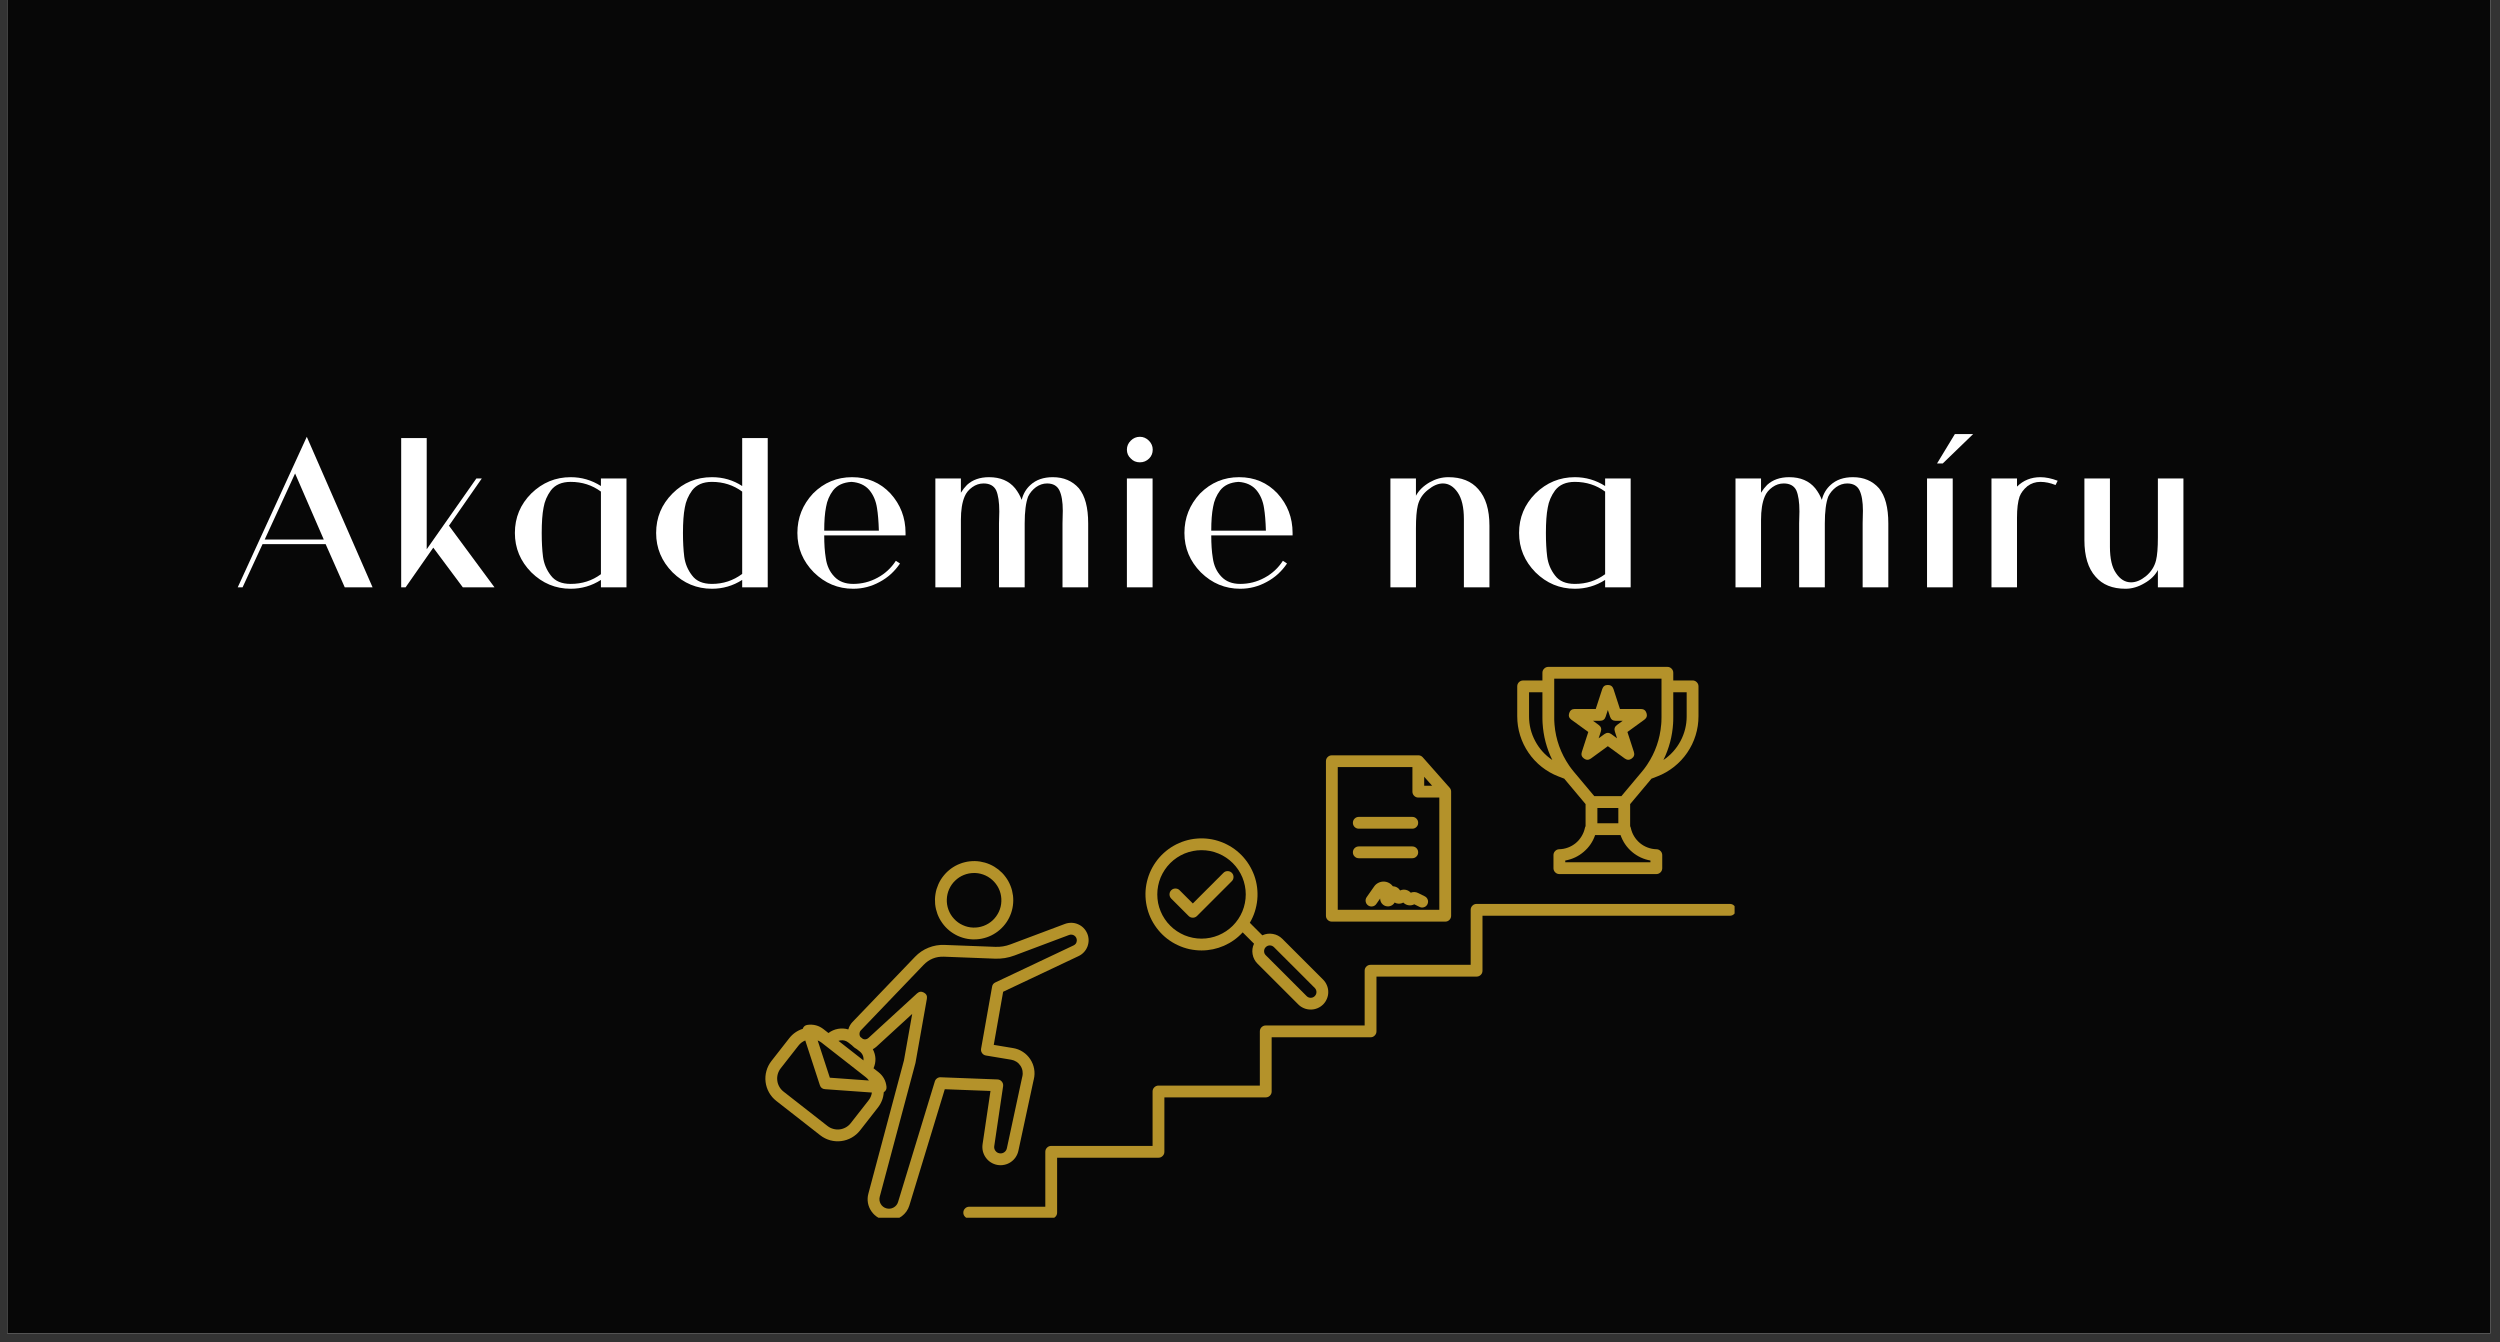 <svg xmlns="http://www.w3.org/2000/svg" xmlns:xlink="http://www.w3.org/1999/xlink" width="365" zoomAndPan="magnify" viewBox="0 0 273.75 147" height="196" preserveAspectRatio="xMidYMid meet" version="1.0"><rect x="0" y="0" width="273.75" height="147" fill="#333333" stroke="none"/><defs><g/><clipPath id="06b69b7b7f"><path d="M 0.801 0 L 272.699 0 L 272.699 146.008 L 0.801 146.008 Z M 0.801 0 " clip-rule="nonzero"/></clipPath><clipPath id="ec5aa2e753"><path d="M 83.414 101 L 120 101 L 120 133.344 L 83.414 133.344 Z M 83.414 101 " clip-rule="nonzero"/></clipPath><clipPath id="9e4feab3b0"><path d="M 105 98 L 189.938 98 L 189.938 133.344 L 105 133.344 Z M 105 98 " clip-rule="nonzero"/></clipPath><clipPath id="40ff83db40"><path d="M 166 73.004 L 186 73.004 L 186 96 L 166 96 Z M 166 73.004 " clip-rule="nonzero"/></clipPath></defs><g clip-path="url(#06b69b7b7f)"><path fill="#ffffff" d="M 0.801 0 L 272.699 0 L 272.699 146.008 L 0.801 146.008 Z M 0.801 0 " fill-opacity="1" fill-rule="nonzero"/><path fill="#070707" d="M 0.801 0 L 272.699 0 L 272.699 146.008 L 0.801 146.008 Z M 0.801 0 " fill-opacity="1" fill-rule="nonzero"/></g><g clip-path="url(#ec5aa2e753)"><path fill="#b4922a" d="M 107.59 125.305 C 107.555 125.562 107.566 125.816 107.625 126.066 C 107.688 126.316 107.793 126.547 107.945 126.758 C 108.094 126.969 108.281 127.145 108.496 127.281 C 108.715 127.418 108.953 127.512 109.207 127.559 C 109.461 127.605 109.715 127.602 109.969 127.547 C 110.223 127.496 110.457 127.398 110.672 127.254 C 110.887 127.109 111.066 126.93 111.211 126.719 C 111.355 126.504 111.457 126.27 111.512 126.016 L 113.16 118.359 L 113.203 118.18 C 113.293 117.805 113.305 117.422 113.238 117.039 C 113.168 116.656 113.027 116.305 112.812 115.98 C 112.598 115.656 112.328 115.387 112 115.176 C 111.676 114.965 111.32 114.828 110.938 114.766 L 108.816 114.414 L 109.844 108.598 L 118.105 104.691 C 118.328 104.586 118.523 104.445 118.691 104.262 C 118.859 104.082 118.988 103.875 119.078 103.645 C 119.164 103.414 119.207 103.176 119.203 102.926 C 119.199 102.68 119.148 102.441 119.051 102.215 C 118.953 101.988 118.82 101.785 118.645 101.609 C 118.473 101.434 118.27 101.301 118.043 101.203 C 117.816 101.105 117.578 101.051 117.332 101.047 C 117.086 101.043 116.844 101.082 116.613 101.168 L 110.633 103.414 C 110.102 103.613 109.547 103.703 108.977 103.68 L 103.418 103.469 C 102.812 103.445 102.23 103.547 101.668 103.773 C 101.105 104 100.613 104.332 100.195 104.77 L 93.344 111.914 C 93.125 112.145 92.973 112.414 92.891 112.723 C 92.516 112.609 92.137 112.59 91.754 112.66 C 91.371 112.73 91.023 112.883 90.715 113.117 L 90.188 112.703 C 89.668 112.293 89.078 112.137 88.426 112.223 C 88.16 112.258 87.984 112.402 87.898 112.656 C 87.297 112.852 86.805 113.195 86.414 113.695 L 84.465 116.188 C 84.211 116.516 84.031 116.875 83.922 117.27 C 83.812 117.668 83.781 118.07 83.832 118.477 C 83.883 118.887 84.008 119.27 84.211 119.629 C 84.414 119.988 84.676 120.293 85 120.547 L 89.816 124.312 C 90.141 124.566 90.504 124.75 90.898 124.859 C 91.297 124.969 91.699 125 92.105 124.949 C 92.516 124.898 92.898 124.773 93.258 124.57 C 93.613 124.367 93.922 124.105 94.176 123.781 L 96.125 121.285 C 96.516 120.789 96.73 120.227 96.773 119.598 C 97.004 119.457 97.102 119.25 97.07 118.984 C 96.996 118.324 96.699 117.793 96.176 117.387 L 95.652 116.977 C 95.957 116.266 95.93 115.57 95.574 114.887 C 95.719 114.809 95.855 114.715 95.977 114.605 L 99.887 111.02 L 98.984 116.109 L 95.086 130.707 C 94.996 131.043 94.98 131.379 95.039 131.719 C 95.102 132.059 95.23 132.371 95.43 132.652 C 95.629 132.938 95.875 133.164 96.176 133.336 C 96.477 133.508 96.797 133.609 97.141 133.641 C 97.207 133.645 97.273 133.648 97.34 133.648 C 97.855 133.645 98.316 133.492 98.73 133.188 C 99.145 132.883 99.426 132.484 99.578 131.992 L 103.453 119.27 L 108.457 119.461 Z M 92.051 113.918 C 92.363 113.879 92.645 113.957 92.891 114.152 L 93.305 114.477 C 93.328 114.5 93.352 114.527 93.375 114.551 C 93.508 114.684 93.656 114.793 93.82 114.879 L 94.117 115.113 C 94.445 115.367 94.59 115.703 94.551 116.117 L 91.812 113.973 C 91.891 113.949 91.969 113.93 92.051 113.918 Z M 89.977 114.18 L 90.363 114.484 L 92.387 116.062 L 94.797 117.949 C 94.93 118.055 95.051 118.176 95.148 118.316 L 90.867 118.008 L 89.535 113.926 C 89.695 113.988 89.84 114.074 89.977 114.18 Z M 93.156 122.984 C 93.008 123.176 92.828 123.328 92.621 123.445 C 92.41 123.562 92.188 123.637 91.949 123.668 C 91.711 123.695 91.477 123.68 91.246 123.613 C 91.012 123.551 90.801 123.445 90.613 123.297 L 85.793 119.527 C 85.605 119.379 85.453 119.203 85.332 118.992 C 85.215 118.785 85.141 118.559 85.113 118.32 C 85.082 118.082 85.102 117.848 85.164 117.617 C 85.23 117.387 85.336 117.176 85.484 116.984 L 87.434 114.492 C 87.629 114.238 87.879 114.051 88.176 113.93 L 89.773 118.82 C 89.863 119.098 90.051 119.246 90.34 119.266 L 95.473 119.633 C 95.426 119.953 95.305 120.238 95.105 120.492 Z M 103.004 117.961 C 102.859 117.953 102.727 117.992 102.605 118.078 C 102.488 118.164 102.406 118.277 102.363 118.418 L 98.34 131.613 C 98.301 131.746 98.238 131.863 98.152 131.969 C 98.066 132.078 97.961 132.16 97.84 132.227 C 97.723 132.293 97.594 132.332 97.457 132.348 C 97.32 132.363 97.188 132.352 97.055 132.312 C 96.922 132.277 96.805 132.215 96.695 132.129 C 96.59 132.047 96.5 131.945 96.434 131.824 C 96.367 131.707 96.324 131.578 96.305 131.441 C 96.289 131.309 96.297 131.172 96.332 131.039 L 100.238 116.418 C 100.242 116.398 100.246 116.379 100.25 116.363 L 101.492 109.367 C 101.547 109.062 101.438 108.836 101.168 108.688 C 100.895 108.539 100.648 108.57 100.418 108.777 L 95.102 113.652 C 94.926 113.812 94.723 113.852 94.5 113.77 L 94.215 113.547 C 94.137 113.434 94.105 113.305 94.117 113.168 C 94.129 113.027 94.18 112.906 94.277 112.809 L 101.125 105.664 C 101.738 105.027 102.484 104.723 103.371 104.758 L 108.93 104.973 C 109.672 105.004 110.391 104.887 111.09 104.625 L 117.066 102.379 C 117.164 102.34 117.266 102.332 117.371 102.344 C 117.473 102.359 117.566 102.395 117.652 102.457 C 117.738 102.516 117.801 102.594 117.848 102.688 C 117.895 102.781 117.914 102.883 117.91 102.984 C 117.902 103.238 117.781 103.418 117.555 103.523 L 108.992 107.574 C 108.789 107.668 108.668 107.824 108.633 108.043 L 107.43 114.828 C 107.398 115.008 107.434 115.168 107.539 115.316 C 107.641 115.461 107.781 115.551 107.961 115.578 L 110.727 116.039 C 110.934 116.074 111.125 116.148 111.301 116.262 C 111.477 116.375 111.621 116.52 111.734 116.691 C 111.852 116.867 111.93 117.059 111.965 117.266 C 112 117.469 111.996 117.676 111.945 117.879 L 111.902 118.066 C 111.898 118.07 111.898 118.074 111.898 118.082 L 110.25 125.746 C 110.207 125.93 110.109 126.074 109.953 126.18 C 109.797 126.285 109.625 126.32 109.438 126.285 C 109.25 126.254 109.105 126.16 108.992 126.004 C 108.883 125.852 108.84 125.684 108.871 125.496 L 109.84 118.938 C 109.867 118.75 109.82 118.582 109.699 118.434 C 109.574 118.285 109.418 118.207 109.227 118.199 Z M 103.004 117.961 " fill-opacity="1" fill-rule="nonzero"/></g><path fill="#b4922a" d="M 106.496 102.863 C 106.555 102.863 106.609 102.863 106.668 102.863 C 106.852 102.863 107.039 102.852 107.223 102.828 C 107.406 102.805 107.59 102.77 107.77 102.719 C 107.949 102.672 108.125 102.613 108.297 102.543 C 108.469 102.473 108.637 102.391 108.797 102.297 C 108.961 102.203 109.113 102.102 109.262 101.988 C 109.41 101.875 109.551 101.754 109.684 101.621 C 109.816 101.492 109.938 101.352 110.051 101.207 C 110.168 101.059 110.27 100.906 110.363 100.746 C 110.461 100.582 110.543 100.418 110.613 100.246 C 110.688 100.074 110.75 99.898 110.797 99.719 C 110.848 99.539 110.887 99.359 110.91 99.176 C 110.938 98.988 110.949 98.805 110.953 98.617 C 110.953 98.434 110.945 98.246 110.922 98.062 C 110.898 97.879 110.863 97.695 110.82 97.516 C 110.773 97.332 110.715 97.156 110.645 96.984 C 110.578 96.812 110.496 96.645 110.406 96.48 C 110.316 96.32 110.215 96.164 110.102 96.016 C 109.992 95.863 109.871 95.723 109.742 95.59 C 109.609 95.457 109.473 95.332 109.328 95.215 C 109.18 95.102 109.027 94.996 108.867 94.898 C 108.711 94.805 108.543 94.719 108.375 94.645 C 108.203 94.57 108.027 94.508 107.848 94.457 C 107.668 94.406 107.488 94.367 107.305 94.336 C 107.121 94.309 106.934 94.293 106.75 94.289 C 106.562 94.285 106.379 94.297 106.191 94.316 C 106.008 94.336 105.824 94.367 105.645 94.414 C 105.461 94.457 105.285 94.512 105.113 94.582 C 104.938 94.648 104.77 94.727 104.605 94.816 C 104.445 94.906 104.285 95.004 104.137 95.113 C 103.984 95.227 103.844 95.344 103.707 95.473 C 103.574 95.602 103.449 95.738 103.332 95.883 C 103.215 96.027 103.105 96.18 103.008 96.336 C 102.914 96.496 102.824 96.66 102.75 96.832 C 102.676 97 102.609 97.176 102.555 97.352 C 102.504 97.531 102.461 97.711 102.434 97.898 C 102.402 98.082 102.387 98.266 102.379 98.453 C 102.375 98.637 102.383 98.824 102.398 99.008 C 102.418 99.195 102.449 99.375 102.492 99.559 C 102.535 99.738 102.59 99.918 102.652 100.09 C 102.719 100.266 102.797 100.434 102.883 100.598 C 102.973 100.762 103.07 100.922 103.18 101.07 C 103.285 101.223 103.406 101.367 103.531 101.504 C 103.66 101.641 103.793 101.766 103.938 101.887 C 104.082 102.004 104.23 102.113 104.391 102.211 C 104.547 102.309 104.711 102.398 104.879 102.477 C 105.051 102.555 105.223 102.617 105.402 102.676 C 105.578 102.73 105.758 102.773 105.941 102.805 C 106.125 102.836 106.312 102.855 106.496 102.863 Z M 103.676 98.469 C 103.691 98.082 103.777 97.711 103.934 97.359 C 104.094 97.008 104.309 96.695 104.59 96.43 C 104.867 96.16 105.184 95.953 105.543 95.809 C 105.902 95.664 106.273 95.594 106.66 95.594 C 106.699 95.594 106.738 95.594 106.777 95.594 C 107.176 95.609 107.551 95.699 107.914 95.867 C 108.273 96.031 108.586 96.262 108.855 96.551 C 109.125 96.844 109.328 97.172 109.469 97.547 C 109.605 97.918 109.664 98.301 109.648 98.699 C 109.637 99.094 109.543 99.473 109.379 99.832 C 109.211 100.191 108.984 100.508 108.695 100.777 C 108.402 101.047 108.07 101.25 107.699 101.387 C 107.328 101.523 106.945 101.586 106.547 101.57 C 106.152 101.555 105.773 101.465 105.414 101.297 C 105.051 101.133 104.738 100.906 104.469 100.613 C 104.199 100.324 103.996 99.992 103.859 99.621 C 103.719 99.246 103.66 98.863 103.676 98.469 Z M 103.676 98.469 " fill-opacity="1" fill-rule="nonzero"/><g clip-path="url(#9e4feab3b0)"><path fill="#b4922a" d="M 189.43 98.98 L 161.684 98.98 C 161.508 98.98 161.355 99.043 161.23 99.168 C 161.102 99.297 161.039 99.449 161.039 99.625 L 161.039 105.648 L 150.074 105.648 C 149.895 105.648 149.742 105.711 149.617 105.836 C 149.492 105.961 149.43 106.113 149.43 106.293 L 149.43 112.289 L 138.598 112.289 C 138.422 112.289 138.27 112.352 138.141 112.477 C 138.016 112.605 137.953 112.758 137.953 112.934 L 137.953 118.871 L 126.852 118.871 C 126.676 118.871 126.523 118.938 126.395 119.062 C 126.27 119.188 126.207 119.34 126.207 119.52 L 126.207 125.477 L 115.109 125.477 C 114.93 125.477 114.777 125.539 114.652 125.664 C 114.523 125.793 114.461 125.945 114.461 126.121 L 114.461 132.137 L 106.129 132.137 C 105.949 132.137 105.797 132.199 105.672 132.328 C 105.547 132.453 105.484 132.605 105.484 132.785 C 105.484 132.961 105.547 133.113 105.672 133.238 C 105.797 133.367 105.949 133.43 106.129 133.43 L 115.109 133.43 C 115.285 133.43 115.438 133.367 115.566 133.238 C 115.691 133.113 115.754 132.961 115.754 132.785 L 115.754 126.77 L 126.852 126.77 C 127.031 126.77 127.184 126.707 127.309 126.578 C 127.438 126.453 127.5 126.301 127.5 126.121 L 127.5 120.164 L 138.598 120.164 C 138.777 120.164 138.93 120.102 139.055 119.977 C 139.18 119.852 139.246 119.699 139.246 119.52 L 139.246 113.582 L 150.074 113.582 C 150.254 113.582 150.406 113.52 150.531 113.391 C 150.656 113.266 150.723 113.113 150.723 112.934 L 150.723 106.938 L 161.684 106.938 C 161.863 106.938 162.016 106.875 162.141 106.75 C 162.27 106.625 162.332 106.473 162.332 106.293 L 162.332 100.273 L 189.43 100.273 C 189.609 100.273 189.762 100.211 189.887 100.082 C 190.012 99.957 190.078 99.805 190.078 99.625 C 190.078 99.449 190.012 99.297 189.887 99.168 C 189.762 99.043 189.609 98.98 189.43 98.98 Z M 189.43 98.98 " fill-opacity="1" fill-rule="nonzero"/></g><g clip-path="url(#40ff83db40)"><path fill="#b4922a" d="M 170.652 85.02 L 171.289 85.266 C 171.312 85.297 171.34 85.332 171.367 85.363 L 173.621 88.051 L 173.621 90.469 C 173.586 90.527 173.559 90.594 173.547 90.66 C 173.477 90.984 173.355 91.289 173.184 91.57 C 173.012 91.855 172.801 92.102 172.547 92.316 C 172.289 92.527 172.008 92.691 171.699 92.805 C 171.387 92.922 171.066 92.984 170.738 92.992 C 170.562 92.996 170.41 93.062 170.289 93.188 C 170.164 93.312 170.105 93.465 170.105 93.641 L 170.105 95.062 C 170.105 95.242 170.168 95.395 170.293 95.52 C 170.418 95.645 170.57 95.711 170.75 95.711 L 181.371 95.711 C 181.547 95.711 181.699 95.645 181.828 95.52 C 181.953 95.395 182.016 95.242 182.016 95.062 L 182.016 93.641 C 182.016 93.465 181.953 93.312 181.832 93.188 C 181.707 93.062 181.559 92.996 181.383 92.992 C 181.051 92.984 180.73 92.922 180.422 92.805 C 180.109 92.691 179.828 92.527 179.574 92.316 C 179.32 92.102 179.105 91.855 178.934 91.57 C 178.762 91.289 178.645 90.984 178.574 90.66 C 178.559 90.594 178.535 90.527 178.5 90.469 L 178.5 88.051 L 180.754 85.363 C 180.777 85.328 180.805 85.297 180.832 85.266 L 181.465 85.02 C 182.129 84.766 182.742 84.414 183.301 83.973 C 183.859 83.531 184.344 83.016 184.746 82.426 C 185.148 81.84 185.457 81.207 185.668 80.523 C 185.879 79.844 185.984 79.148 185.984 78.434 L 185.984 75.156 C 185.984 74.977 185.922 74.824 185.793 74.699 C 185.668 74.574 185.516 74.508 185.336 74.508 L 183.223 74.508 L 183.223 73.672 C 183.223 73.492 183.16 73.34 183.035 73.215 C 182.91 73.086 182.758 73.023 182.578 73.023 L 169.543 73.023 C 169.363 73.023 169.211 73.086 169.086 73.215 C 168.957 73.34 168.895 73.492 168.895 73.672 L 168.895 74.512 L 166.781 74.512 C 166.605 74.512 166.453 74.574 166.324 74.699 C 166.199 74.824 166.137 74.977 166.137 75.156 L 166.137 78.434 C 166.137 79.148 166.242 79.844 166.453 80.523 C 166.664 81.207 166.973 81.84 167.375 82.426 C 167.777 83.016 168.258 83.531 168.816 83.973 C 169.375 84.414 169.988 84.766 170.652 85.02 Z M 177.207 88.477 L 177.207 90.145 L 174.914 90.145 L 174.914 88.477 Z M 178.73 93.301 C 179.312 93.785 179.977 94.094 180.723 94.227 L 180.723 94.418 L 171.395 94.418 L 171.395 94.227 C 172.156 94.094 172.828 93.777 173.414 93.277 C 174 92.781 174.418 92.168 174.668 91.438 L 177.449 91.438 C 177.707 92.176 178.133 92.797 178.73 93.301 Z M 184.691 75.801 L 184.691 78.434 C 184.691 79.395 184.465 80.297 184.016 81.145 C 183.562 81.992 182.941 82.684 182.145 83.219 C 182.766 81.949 183.121 80.609 183.207 79.199 C 183.207 79.176 183.207 79.152 183.207 79.133 C 183.211 79.062 183.215 78.988 183.219 78.918 C 183.219 78.891 183.219 78.867 183.219 78.844 C 183.223 78.75 183.223 78.66 183.223 78.566 L 183.223 75.801 Z M 170.188 74.316 L 181.934 74.316 L 181.934 78.566 C 181.934 78.633 181.934 78.699 181.93 78.766 C 181.93 78.801 181.93 78.832 181.926 78.867 C 181.926 78.898 181.926 78.93 181.926 78.961 C 181.922 79.008 181.918 79.055 181.918 79.102 C 181.914 79.121 181.914 79.137 181.914 79.156 C 181.91 79.211 181.906 79.27 181.902 79.324 C 181.902 79.332 181.898 79.34 181.898 79.348 C 181.766 80.922 181.262 82.371 180.391 83.691 L 180.387 83.695 C 180.359 83.738 180.328 83.781 180.301 83.824 C 180.293 83.836 180.281 83.848 180.273 83.863 C 180.25 83.898 180.223 83.934 180.199 83.969 C 180.184 83.988 180.172 84.008 180.156 84.027 C 180.133 84.059 180.109 84.09 180.086 84.121 C 180.07 84.145 180.055 84.164 180.039 84.188 C 180.016 84.219 179.992 84.246 179.969 84.277 C 179.902 84.363 179.832 84.449 179.762 84.531 L 177.543 87.176 L 174.574 87.176 L 172.355 84.531 C 172.289 84.449 172.223 84.367 172.156 84.281 C 172.129 84.25 172.105 84.219 172.082 84.188 C 172.066 84.164 172.051 84.145 172.035 84.125 C 172.012 84.09 171.984 84.059 171.961 84.023 C 171.949 84.008 171.938 83.988 171.922 83.973 C 171.898 83.934 171.871 83.898 171.844 83.859 C 171.836 83.848 171.828 83.84 171.82 83.828 C 170.895 82.473 170.359 80.98 170.219 79.348 C 170.219 79.34 170.219 79.332 170.219 79.324 C 170.215 79.27 170.211 79.211 170.207 79.156 C 170.203 79.137 170.203 79.121 170.203 79.102 C 170.199 79.055 170.199 79.008 170.195 78.961 C 170.195 78.93 170.195 78.898 170.191 78.867 C 170.191 78.832 170.191 78.801 170.188 78.766 C 170.188 78.699 170.188 78.633 170.188 78.566 Z M 167.43 75.801 L 168.895 75.801 L 168.895 78.566 C 168.895 78.66 168.898 78.75 168.898 78.844 C 168.898 78.867 168.902 78.891 168.902 78.918 C 168.902 78.988 168.906 79.062 168.91 79.133 C 168.91 79.152 168.914 79.176 168.914 79.199 C 169 80.609 169.352 81.949 169.977 83.219 C 169.18 82.684 168.555 81.992 168.105 81.145 C 167.652 80.297 167.43 79.395 167.43 78.434 Z M 167.43 75.801 " fill-opacity="1" fill-rule="nonzero"/></g><path fill="#b4922a" d="M 172.062 78.805 L 173.918 80.152 L 173.211 82.336 C 173.113 82.633 173.191 82.875 173.445 83.059 C 173.695 83.242 173.949 83.242 174.203 83.059 L 176.059 81.707 L 177.918 83.059 C 178.172 83.242 178.422 83.242 178.676 83.059 C 178.93 82.875 179.008 82.633 178.91 82.336 L 178.203 80.152 L 180.059 78.805 C 180.312 78.621 180.391 78.379 180.293 78.082 C 180.195 77.785 179.992 77.633 179.68 77.633 L 177.383 77.633 L 176.676 75.453 C 176.578 75.152 176.371 75.004 176.059 75.004 C 175.746 75.004 175.543 75.152 175.445 75.453 L 174.734 77.633 L 172.441 77.633 C 172.129 77.633 171.922 77.785 171.828 78.082 C 171.73 78.379 171.809 78.621 172.062 78.805 Z M 175.207 78.926 C 175.52 78.926 175.723 78.777 175.82 78.48 L 176.059 77.742 L 176.301 78.48 C 176.398 78.777 176.602 78.926 176.914 78.926 L 177.691 78.926 L 177.062 79.383 C 176.809 79.566 176.73 79.809 176.828 80.105 L 177.066 80.844 L 176.441 80.387 C 176.188 80.203 175.934 80.203 175.68 80.387 L 175.051 80.844 L 175.293 80.105 C 175.391 79.809 175.309 79.566 175.059 79.383 L 174.43 78.926 Z M 175.207 78.926 " fill-opacity="1" fill-rule="nonzero"/><path fill="#b4922a" d="M 130.156 100.301 C 130.281 100.426 130.434 100.488 130.613 100.488 C 130.793 100.488 130.945 100.426 131.07 100.301 L 134.883 96.488 C 135.008 96.363 135.07 96.211 135.07 96.031 C 135.07 95.852 135.008 95.699 134.883 95.574 C 134.754 95.449 134.602 95.387 134.426 95.387 C 134.246 95.387 134.094 95.449 133.969 95.574 L 130.613 98.93 L 129.164 97.48 C 129.039 97.355 128.887 97.293 128.707 97.293 C 128.531 97.293 128.379 97.355 128.25 97.48 C 128.125 97.605 128.062 97.758 128.062 97.938 C 128.062 98.113 128.125 98.266 128.25 98.395 Z M 130.156 100.301 " fill-opacity="1" fill-rule="nonzero"/><path fill="#b4922a" d="M 131.566 104.074 C 132.422 104.074 133.242 103.902 134.027 103.559 C 134.812 103.215 135.496 102.727 136.074 102.094 L 137.316 103.336 C 137.141 103.699 137.09 104.086 137.16 104.484 C 137.227 104.883 137.406 105.227 137.691 105.516 L 142.164 109.988 C 142.344 110.168 142.551 110.305 142.789 110.402 C 143.023 110.5 143.27 110.547 143.523 110.547 C 143.777 110.547 144.023 110.5 144.258 110.402 C 144.492 110.305 144.699 110.168 144.883 109.988 C 145.062 109.809 145.199 109.598 145.297 109.363 C 145.395 109.129 145.445 108.883 145.445 108.629 C 145.445 108.375 145.395 108.129 145.297 107.895 C 145.199 107.656 145.062 107.449 144.883 107.27 L 140.41 102.797 C 140.121 102.512 139.777 102.332 139.379 102.266 C 138.977 102.195 138.594 102.246 138.227 102.418 L 136.855 101.047 C 137.082 100.66 137.266 100.254 137.402 99.828 C 137.539 99.398 137.629 98.961 137.672 98.516 C 137.715 98.07 137.707 97.625 137.652 97.18 C 137.598 96.734 137.496 96.301 137.344 95.875 C 137.191 95.453 136.996 95.055 136.758 94.672 C 136.52 94.293 136.242 93.945 135.93 93.625 C 135.613 93.305 135.266 93.023 134.891 92.781 C 134.512 92.539 134.113 92.34 133.691 92.184 C 133.273 92.027 132.84 91.918 132.395 91.859 C 131.949 91.797 131.504 91.785 131.059 91.824 C 130.609 91.859 130.172 91.945 129.742 92.078 C 129.316 92.211 128.906 92.391 128.516 92.613 C 128.129 92.836 127.766 93.098 127.434 93.402 C 127.102 93.703 126.809 94.035 126.551 94.402 C 126.293 94.77 126.074 95.16 125.902 95.574 C 125.73 95.988 125.605 96.418 125.523 96.859 C 125.445 97.301 125.414 97.746 125.434 98.191 C 125.453 98.641 125.52 99.082 125.637 99.516 C 125.75 99.949 125.91 100.363 126.117 100.762 C 126.324 101.16 126.574 101.531 126.859 101.875 C 127.148 102.223 127.469 102.531 127.824 102.805 C 128.184 103.078 128.562 103.309 128.969 103.496 C 129.375 103.688 129.797 103.832 130.234 103.93 C 130.676 104.023 131.117 104.074 131.566 104.074 Z M 139.496 103.711 L 143.969 108.184 C 144.09 108.309 144.152 108.453 144.152 108.629 C 144.152 108.801 144.09 108.949 143.965 109.074 C 143.844 109.195 143.695 109.258 143.523 109.258 C 143.348 109.258 143.199 109.195 143.078 109.074 L 138.605 104.602 C 138.48 104.48 138.418 104.332 138.418 104.156 C 138.418 103.98 138.48 103.832 138.602 103.711 C 138.727 103.586 138.875 103.523 139.051 103.523 C 139.223 103.527 139.371 103.59 139.496 103.711 Z M 131.566 93.094 C 131.883 93.094 132.199 93.125 132.512 93.184 C 132.824 93.246 133.125 93.34 133.418 93.461 C 133.715 93.582 133.992 93.73 134.258 93.91 C 134.523 94.086 134.766 94.285 134.992 94.512 C 135.215 94.734 135.418 94.98 135.594 95.246 C 135.77 95.512 135.922 95.789 136.043 96.082 C 136.164 96.375 136.254 96.68 136.316 96.992 C 136.379 97.305 136.41 97.617 136.41 97.938 C 136.41 98.254 136.379 98.57 136.316 98.883 C 136.254 99.195 136.164 99.496 136.043 99.789 C 135.922 100.086 135.77 100.363 135.594 100.629 C 135.418 100.895 135.215 101.137 134.992 101.363 C 134.766 101.586 134.523 101.789 134.258 101.965 C 133.992 102.141 133.715 102.289 133.418 102.414 C 133.125 102.535 132.824 102.625 132.512 102.688 C 132.199 102.75 131.883 102.781 131.566 102.781 C 131.246 102.781 130.934 102.75 130.621 102.688 C 130.309 102.625 130.004 102.535 129.711 102.414 C 129.418 102.289 129.141 102.141 128.875 101.965 C 128.609 101.789 128.363 101.586 128.141 101.363 C 127.914 101.137 127.715 100.895 127.539 100.629 C 127.359 100.363 127.211 100.086 127.09 99.789 C 126.969 99.496 126.875 99.195 126.812 98.883 C 126.754 98.57 126.723 98.254 126.723 97.938 C 126.723 97.617 126.754 97.305 126.816 96.992 C 126.879 96.68 126.969 96.379 127.09 96.082 C 127.215 95.789 127.363 95.512 127.539 95.246 C 127.715 94.98 127.918 94.738 128.141 94.512 C 128.367 94.289 128.609 94.086 128.875 93.91 C 129.141 93.734 129.418 93.586 129.711 93.461 C 130.008 93.34 130.309 93.25 130.621 93.188 C 130.934 93.125 131.246 93.094 131.566 93.094 Z M 131.566 93.094 " fill-opacity="1" fill-rule="nonzero"/><path fill="#b4922a" d="M 145.836 100.918 L 158.254 100.918 C 158.43 100.918 158.582 100.855 158.711 100.73 C 158.836 100.602 158.898 100.453 158.898 100.273 L 158.898 86.684 C 158.898 86.68 158.898 86.676 158.898 86.672 C 158.898 86.645 158.895 86.621 158.891 86.598 C 158.891 86.59 158.891 86.586 158.891 86.578 C 158.887 86.551 158.879 86.527 158.871 86.504 C 158.871 86.5 158.871 86.5 158.871 86.496 C 158.863 86.473 158.852 86.445 158.84 86.418 C 158.84 86.414 158.836 86.41 158.832 86.402 C 158.824 86.383 158.812 86.359 158.797 86.34 C 158.797 86.336 158.793 86.332 158.793 86.328 C 158.777 86.305 158.758 86.285 158.742 86.262 C 158.738 86.262 158.738 86.258 158.738 86.258 L 155.789 82.922 C 155.781 82.918 155.777 82.91 155.77 82.902 C 155.766 82.898 155.762 82.895 155.758 82.891 C 155.746 82.879 155.73 82.867 155.715 82.855 C 155.715 82.852 155.711 82.852 155.711 82.852 C 155.699 82.84 155.684 82.828 155.672 82.82 C 155.664 82.816 155.66 82.812 155.656 82.809 C 155.645 82.801 155.633 82.797 155.625 82.789 C 155.617 82.785 155.609 82.781 155.602 82.777 C 155.594 82.773 155.582 82.77 155.57 82.762 C 155.566 82.762 155.559 82.758 155.551 82.754 C 155.535 82.75 155.52 82.742 155.504 82.738 C 155.496 82.734 155.488 82.734 155.48 82.73 C 155.469 82.727 155.457 82.723 155.445 82.723 C 155.438 82.719 155.43 82.719 155.426 82.719 C 155.41 82.715 155.395 82.711 155.383 82.711 C 155.375 82.711 155.371 82.711 155.367 82.707 C 155.348 82.707 155.328 82.707 155.309 82.707 C 155.309 82.707 155.305 82.707 155.305 82.707 L 145.836 82.707 C 145.66 82.707 145.508 82.77 145.379 82.895 C 145.254 83.02 145.191 83.172 145.191 83.352 L 145.191 100.273 C 145.191 100.453 145.254 100.602 145.379 100.73 C 145.508 100.855 145.66 100.918 145.836 100.918 Z M 156.82 86.039 L 155.949 86.039 L 155.949 85.059 Z M 146.484 83.996 L 154.66 83.996 L 154.66 86.684 C 154.66 86.863 154.723 87.016 154.848 87.141 C 154.973 87.27 155.125 87.332 155.305 87.332 L 157.605 87.332 L 157.605 99.625 L 146.484 99.625 Z M 146.484 83.996 " fill-opacity="1" fill-rule="nonzero"/><path fill="#b4922a" d="M 156.016 98.148 L 155.293 97.789 C 155.027 97.656 154.754 97.641 154.477 97.75 C 154.332 97.59 154.152 97.484 153.938 97.438 C 153.723 97.395 153.516 97.414 153.316 97.504 C 153.129 97.211 152.859 97.059 152.512 97.043 C 152.391 96.879 152.242 96.754 152.059 96.664 C 151.879 96.574 151.688 96.531 151.484 96.531 C 151.281 96.535 151.09 96.586 150.91 96.68 C 150.73 96.773 150.582 96.906 150.469 97.07 L 149.648 98.242 C 149.547 98.391 149.512 98.551 149.543 98.727 C 149.574 98.902 149.664 99.039 149.809 99.145 C 149.957 99.246 150.117 99.281 150.293 99.25 C 150.469 99.219 150.609 99.129 150.711 98.98 L 151.129 98.383 C 151.125 98.574 151.18 98.75 151.293 98.906 C 151.41 99.062 151.562 99.168 151.746 99.219 C 151.934 99.27 152.117 99.262 152.297 99.188 C 152.477 99.117 152.613 98.996 152.711 98.828 C 153.027 99 153.344 99 153.664 98.832 C 153.82 98.992 154.008 99.09 154.23 99.125 C 154.453 99.16 154.664 99.125 154.863 99.02 L 155.438 99.305 C 155.598 99.387 155.762 99.398 155.93 99.34 C 156.102 99.285 156.223 99.176 156.305 99.016 C 156.383 98.855 156.395 98.691 156.34 98.523 C 156.281 98.355 156.176 98.23 156.016 98.148 Z M 156.016 98.148 " fill-opacity="1" fill-rule="nonzero"/><path fill="#b4922a" d="M 148.785 90.742 L 154.645 90.742 C 154.824 90.742 154.977 90.68 155.102 90.555 C 155.227 90.426 155.289 90.273 155.289 90.098 C 155.289 89.918 155.227 89.766 155.102 89.641 C 154.977 89.512 154.824 89.449 154.645 89.449 L 148.785 89.449 C 148.609 89.449 148.457 89.512 148.328 89.641 C 148.203 89.766 148.141 89.918 148.141 90.098 C 148.141 90.273 148.203 90.426 148.328 90.555 C 148.457 90.68 148.609 90.742 148.785 90.742 Z M 148.785 90.742 " fill-opacity="1" fill-rule="nonzero"/><path fill="#b4922a" d="M 155.289 93.328 C 155.289 93.152 155.227 93 155.102 92.871 C 154.977 92.746 154.824 92.684 154.645 92.684 L 148.785 92.684 C 148.609 92.684 148.457 92.746 148.328 92.871 C 148.203 93 148.141 93.152 148.141 93.328 C 148.141 93.508 148.203 93.66 148.328 93.785 C 148.457 93.914 148.609 93.977 148.785 93.977 L 154.645 93.977 C 154.824 93.977 154.977 93.914 155.102 93.785 C 155.227 93.66 155.289 93.508 155.289 93.328 Z M 155.289 93.328 " fill-opacity="1" fill-rule="nonzero"/><g fill="#ffffff" fill-opacity="1"><g transform="translate(24.906, 64.313)"><g><path d="M 15.891 0 L 12.844 0 L 10.75 -4.734 L 3.844 -4.734 L 1.656 0 L 1.125 0 L 8.688 -16.484 Z M 7.406 -12.469 L 4.078 -5.234 L 10.547 -5.234 Z M 7.406 -12.469 "/></g></g></g><g fill="#ffffff" fill-opacity="1"><g transform="translate(41.913, 64.313)"><g><path d="M 10.844 -11.922 L 7.25 -6.75 L 12.234 0 L 8.766 0 L 5.531 -4.344 L 2.5 0 L 2.016 0 L 2.016 -16.344 L 4.812 -16.344 L 4.812 -4.172 L 10.25 -11.922 Z M 10.844 -11.922 "/></g></g></g><g fill="#ffffff" fill-opacity="1"><g transform="translate(55.146, 64.313)"><g><path d="M 10.656 -11.922 L 13.453 -11.922 L 13.453 0 L 10.656 0 L 10.656 -0.812 C 9.645 -0.164 8.539 0.156 7.344 0.156 C 5.688 0.156 4.25 -0.441 3.031 -1.641 C 1.832 -2.859 1.234 -4.297 1.234 -5.953 C 1.234 -7.641 1.832 -9.082 3.031 -10.281 C 4.25 -11.469 5.688 -12.062 7.344 -12.062 C 8.539 -12.062 9.645 -11.738 10.656 -11.094 Z M 10.656 -1.438 L 10.656 -10.484 C 9.695 -11.191 8.594 -11.547 7.344 -11.547 C 6.375 -11.547 5.648 -11.234 5.172 -10.609 C 4.754 -10.035 4.488 -9.41 4.375 -8.734 C 4.238 -8.047 4.172 -7.117 4.172 -5.953 C 4.172 -4.961 4.219 -4.098 4.312 -3.359 C 4.414 -2.586 4.703 -1.898 5.172 -1.297 C 5.629 -0.68 6.352 -0.375 7.344 -0.375 C 8.594 -0.375 9.695 -0.727 10.656 -1.438 Z M 10.656 -1.438 "/></g></g></g><g fill="#ffffff" fill-opacity="1"><g transform="translate(70.613, 64.313)"><g><path d="M 7.344 -0.375 C 8.57 -0.375 9.676 -0.738 10.656 -1.469 L 10.656 -10.484 C 9.695 -11.191 8.594 -11.547 7.344 -11.547 C 6.375 -11.547 5.648 -11.234 5.172 -10.609 C 4.754 -10.035 4.488 -9.41 4.375 -8.734 C 4.238 -8.047 4.172 -7.117 4.172 -5.953 C 4.172 -4.961 4.219 -4.098 4.312 -3.359 C 4.414 -2.586 4.703 -1.898 5.172 -1.297 C 5.629 -0.68 6.352 -0.375 7.344 -0.375 Z M 3.031 -10.281 C 4.219 -11.469 5.656 -12.062 7.344 -12.062 C 8.57 -12.062 9.676 -11.738 10.656 -11.094 L 10.656 -16.344 L 13.453 -16.344 L 13.453 0 L 10.656 0 L 10.656 -0.812 C 9.645 -0.164 8.539 0.156 7.344 0.156 C 5.688 0.156 4.25 -0.441 3.031 -1.641 C 1.832 -2.859 1.234 -4.297 1.234 -5.953 C 1.234 -7.641 1.832 -9.082 3.031 -10.281 Z M 3.031 -10.281 "/></g></g></g><g fill="#ffffff" fill-opacity="1"><g transform="translate(86.08, 64.313)"><g><path d="M 13.078 -5.953 L 13.078 -5.688 L 4.172 -5.688 C 4.172 -4.727 4.227 -3.898 4.344 -3.203 C 4.457 -2.379 4.77 -1.703 5.281 -1.172 C 5.781 -0.641 6.469 -0.375 7.344 -0.375 C 8.289 -0.375 9.176 -0.598 10 -1.047 C 10.832 -1.492 11.504 -2.113 12.016 -2.906 L 12.469 -2.609 C 11.883 -1.742 11.145 -1.07 10.25 -0.594 C 9.344 -0.094 8.375 0.156 7.344 0.156 C 5.688 0.156 4.25 -0.441 3.031 -1.641 C 1.832 -2.859 1.234 -4.297 1.234 -5.953 C 1.234 -7.609 1.805 -9.051 2.953 -10.281 C 4.141 -11.469 5.562 -12.062 7.219 -12.062 C 8.906 -12.062 10.305 -11.469 11.422 -10.281 C 12.523 -9.07 13.078 -7.629 13.078 -5.953 Z M 4.172 -6.203 L 10.156 -6.203 C 10.125 -7.234 10.055 -8.055 9.953 -8.672 C 9.836 -9.461 9.551 -10.129 9.094 -10.672 C 8.625 -11.203 7.977 -11.492 7.156 -11.547 C 6.258 -11.492 5.586 -11.18 5.141 -10.609 C 4.742 -10.078 4.488 -9.477 4.375 -8.812 C 4.238 -8.133 4.172 -7.266 4.172 -6.203 Z M 4.172 -6.203 "/></g></g></g><g fill="#ffffff" fill-opacity="1"><g transform="translate(100.406, 64.313)"><g><path d="M 18.75 -7 L 18.75 0 L 15.938 0 L 15.938 -7 L 15.969 -8.391 C 15.969 -9.367 15.844 -10.113 15.594 -10.625 C 15.344 -11.125 14.895 -11.375 14.25 -11.375 C 13.82 -11.375 13.414 -11.238 13.031 -10.969 C 12.656 -10.688 12.367 -10.344 12.172 -9.938 C 11.922 -9.27 11.797 -8.289 11.797 -7 L 11.797 0 L 8.984 0 L 8.984 -7 L 9.016 -8.312 C 9.016 -9.344 8.898 -10.113 8.672 -10.625 C 8.422 -11.125 7.961 -11.375 7.297 -11.375 C 6.848 -11.375 6.438 -11.238 6.062 -10.969 C 5.664 -10.688 5.383 -10.344 5.219 -9.938 C 4.945 -9.301 4.812 -8.445 4.812 -7.375 L 4.812 0 L 2.016 0 L 2.016 -11.922 L 4.812 -11.922 L 4.812 -10.359 C 5.008 -10.68 5.234 -10.969 5.484 -11.219 C 6.098 -11.781 6.898 -12.062 7.891 -12.062 C 9.129 -12.062 10.082 -11.656 10.75 -10.844 C 11.062 -10.445 11.301 -10.023 11.469 -9.578 C 11.633 -10.242 11.957 -10.789 12.438 -11.219 C 13.051 -11.781 13.863 -12.062 14.875 -12.062 C 16.062 -12.062 17.016 -11.656 17.734 -10.844 C 18.41 -10.02 18.75 -8.738 18.75 -7 Z M 18.75 -7 "/></g></g></g><g fill="#ffffff" fill-opacity="1"><g transform="translate(121.161, 64.313)"><g><path d="M 5.047 -11.922 L 5.047 0 L 2.234 0 L 2.234 -11.922 Z M 3.656 -13.688 C 3.25 -13.688 2.914 -13.828 2.656 -14.109 C 2.375 -14.367 2.234 -14.691 2.234 -15.078 C 2.234 -15.453 2.375 -15.781 2.656 -16.062 C 2.938 -16.344 3.27 -16.484 3.656 -16.484 C 4.031 -16.484 4.359 -16.344 4.641 -16.062 C 4.922 -15.781 5.062 -15.453 5.062 -15.078 C 5.062 -14.691 4.93 -14.367 4.672 -14.109 C 4.391 -13.828 4.051 -13.688 3.656 -13.688 Z M 3.656 -13.688 "/></g></g></g><g fill="#ffffff" fill-opacity="1"><g transform="translate(128.46, 64.313)"><g><path d="M 13.078 -5.953 L 13.078 -5.688 L 4.172 -5.688 C 4.172 -4.727 4.227 -3.898 4.344 -3.203 C 4.457 -2.379 4.77 -1.703 5.281 -1.172 C 5.781 -0.641 6.469 -0.375 7.344 -0.375 C 8.289 -0.375 9.176 -0.598 10 -1.047 C 10.832 -1.492 11.504 -2.113 12.016 -2.906 L 12.469 -2.609 C 11.883 -1.742 11.145 -1.07 10.25 -0.594 C 9.344 -0.094 8.375 0.156 7.344 0.156 C 5.688 0.156 4.25 -0.441 3.031 -1.641 C 1.832 -2.859 1.234 -4.297 1.234 -5.953 C 1.234 -7.609 1.805 -9.051 2.953 -10.281 C 4.141 -11.469 5.562 -12.062 7.219 -12.062 C 8.906 -12.062 10.305 -11.469 11.422 -10.281 C 12.523 -9.07 13.078 -7.629 13.078 -5.953 Z M 4.172 -6.203 L 10.156 -6.203 C 10.125 -7.234 10.055 -8.055 9.953 -8.672 C 9.836 -9.461 9.551 -10.129 9.094 -10.672 C 8.625 -11.203 7.977 -11.492 7.156 -11.547 C 6.258 -11.492 5.586 -11.18 5.141 -10.609 C 4.742 -10.078 4.488 -9.477 4.375 -8.812 C 4.238 -8.133 4.172 -7.266 4.172 -6.203 Z M 4.172 -6.203 "/></g></g></g><g fill="#ffffff" fill-opacity="1"><g transform="translate(142.786, 64.313)"><g/></g></g><g fill="#ffffff" fill-opacity="1"><g transform="translate(150.234, 64.313)"><g><path d="M 12.859 -6.75 L 12.859 0 L 10.062 0 L 10.062 -7.469 C 10.062 -8.75 9.836 -9.719 9.391 -10.375 C 8.941 -11.039 8.398 -11.375 7.766 -11.375 C 7.242 -11.375 6.695 -11.141 6.125 -10.672 C 5.551 -10.223 5.18 -9.656 5.016 -8.969 C 4.879 -8.414 4.812 -7.578 4.812 -6.453 L 4.812 0 L 2.016 0 L 2.016 -11.922 L 4.812 -11.922 L 4.812 -10.031 C 5.125 -10.613 5.625 -11.102 6.312 -11.5 C 6.969 -11.875 7.648 -12.062 8.359 -12.062 C 9.785 -12.062 10.879 -11.625 11.641 -10.75 C 12.453 -9.844 12.859 -8.508 12.859 -6.75 Z M 12.859 -6.75 "/></g></g></g><g fill="#ffffff" fill-opacity="1"><g transform="translate(165.105, 64.313)"><g><path d="M 10.656 -11.922 L 13.453 -11.922 L 13.453 0 L 10.656 0 L 10.656 -0.812 C 9.645 -0.164 8.539 0.156 7.344 0.156 C 5.688 0.156 4.25 -0.441 3.031 -1.641 C 1.832 -2.859 1.234 -4.297 1.234 -5.953 C 1.234 -7.641 1.832 -9.082 3.031 -10.281 C 4.25 -11.469 5.688 -12.062 7.344 -12.062 C 8.539 -12.062 9.645 -11.738 10.656 -11.094 Z M 10.656 -1.438 L 10.656 -10.484 C 9.695 -11.191 8.594 -11.547 7.344 -11.547 C 6.375 -11.547 5.648 -11.234 5.172 -10.609 C 4.754 -10.035 4.488 -9.41 4.375 -8.734 C 4.238 -8.047 4.172 -7.117 4.172 -5.953 C 4.172 -4.961 4.219 -4.098 4.312 -3.359 C 4.414 -2.586 4.703 -1.898 5.172 -1.297 C 5.629 -0.68 6.352 -0.375 7.344 -0.375 C 8.594 -0.375 9.695 -0.727 10.656 -1.438 Z M 10.656 -1.438 "/></g></g></g><g fill="#ffffff" fill-opacity="1"><g transform="translate(180.572, 64.313)"><g/></g></g><g fill="#ffffff" fill-opacity="1"><g transform="translate(188.021, 64.313)"><g><path d="M 18.75 -7 L 18.75 0 L 15.938 0 L 15.938 -7 L 15.969 -8.391 C 15.969 -9.367 15.844 -10.113 15.594 -10.625 C 15.344 -11.125 14.895 -11.375 14.25 -11.375 C 13.82 -11.375 13.414 -11.238 13.031 -10.969 C 12.656 -10.688 12.367 -10.344 12.172 -9.938 C 11.922 -9.27 11.797 -8.289 11.797 -7 L 11.797 0 L 8.984 0 L 8.984 -7 L 9.016 -8.312 C 9.016 -9.344 8.898 -10.113 8.672 -10.625 C 8.422 -11.125 7.961 -11.375 7.297 -11.375 C 6.848 -11.375 6.438 -11.238 6.062 -10.969 C 5.664 -10.688 5.383 -10.344 5.219 -9.938 C 4.945 -9.301 4.812 -8.445 4.812 -7.375 L 4.812 0 L 2.016 0 L 2.016 -11.922 L 4.812 -11.922 L 4.812 -10.359 C 5.008 -10.68 5.234 -10.969 5.484 -11.219 C 6.098 -11.781 6.898 -12.062 7.891 -12.062 C 9.129 -12.062 10.082 -11.656 10.75 -10.844 C 11.062 -10.445 11.301 -10.023 11.469 -9.578 C 11.633 -10.242 11.957 -10.789 12.438 -11.219 C 13.051 -11.781 13.863 -12.062 14.875 -12.062 C 16.062 -12.062 17.016 -11.656 17.734 -10.844 C 18.41 -10.02 18.75 -8.738 18.75 -7 Z M 18.75 -7 "/></g></g></g><g fill="#ffffff" fill-opacity="1"><g transform="translate(208.776, 64.313)"><g><path d="M 3.328 -13.562 L 5.281 -16.781 L 7.281 -16.781 L 3.953 -13.562 Z M 5.047 -11.922 L 5.047 0 L 2.234 0 L 2.234 -11.922 Z M 5.047 -11.922 "/></g></g></g><g fill="#ffffff" fill-opacity="1"><g transform="translate(216.05, 64.313)"><g><path d="M 9.266 -11.672 L 9.031 -11.203 C 8.469 -11.43 7.914 -11.547 7.375 -11.547 C 6.844 -11.547 6.367 -11.391 5.953 -11.078 C 5.547 -10.742 5.258 -10.363 5.094 -9.938 C 4.906 -9.383 4.812 -8.613 4.812 -7.625 L 4.812 0 L 2.016 0 L 2.016 -11.922 L 4.812 -11.922 L 4.812 -11.031 C 5.508 -11.719 6.363 -12.062 7.375 -12.062 C 7.957 -12.062 8.586 -11.93 9.266 -11.672 Z M 9.266 -11.672 "/></g></g></g><g fill="#ffffff" fill-opacity="1"><g transform="translate(226.304, 64.313)"><g><path d="M 1.938 -5.172 L 1.938 -11.922 L 4.734 -11.922 L 4.734 -4.422 C 4.734 -3.141 4.957 -2.18 5.406 -1.547 C 5.852 -0.879 6.398 -0.547 7.047 -0.547 C 7.578 -0.547 8.117 -0.77 8.672 -1.219 C 9.242 -1.695 9.613 -2.273 9.781 -2.953 C 9.914 -3.484 9.984 -4.32 9.984 -5.469 L 9.984 -11.922 L 12.781 -11.922 L 12.781 0 L 9.984 0 L 9.984 -1.891 C 9.672 -1.305 9.18 -0.828 8.516 -0.453 C 7.836 -0.047 7.145 0.156 6.438 0.156 C 5.008 0.156 3.914 -0.285 3.156 -1.172 C 2.344 -2.078 1.938 -3.41 1.938 -5.172 Z M 1.938 -5.172 "/></g></g></g><g fill="#ffffff" fill-opacity="1"><g transform="translate(241.134, 64.313)"><g/></g></g></svg>